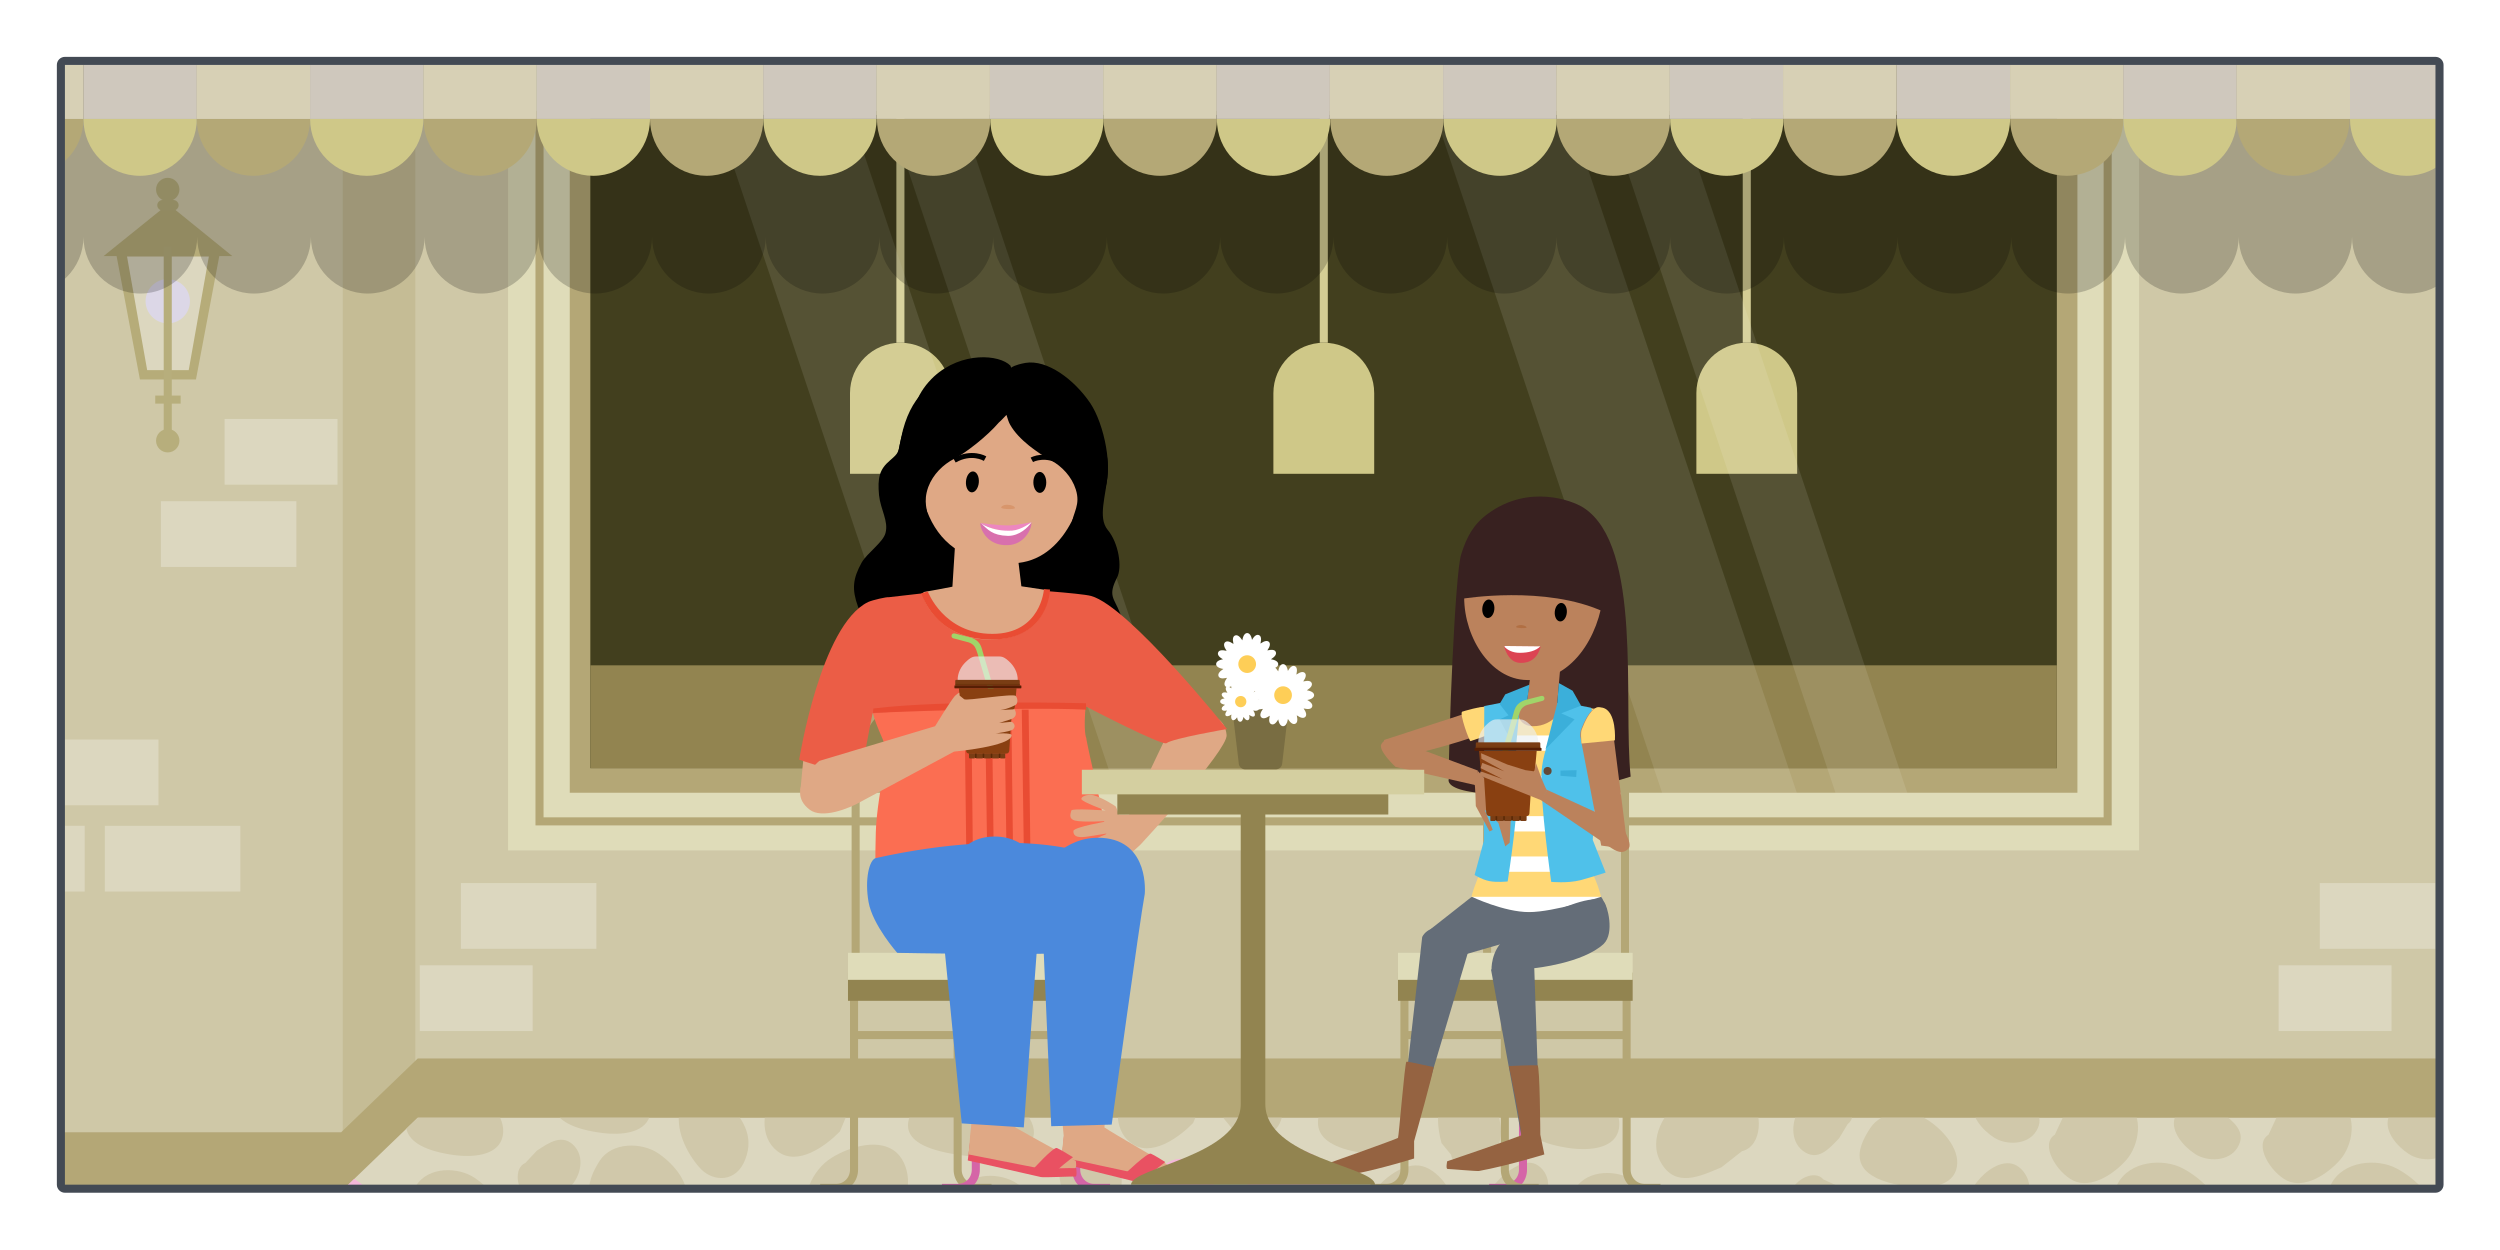 <?xml version="1.0" encoding="UTF-8" standalone="no"?>
<!DOCTYPE svg PUBLIC "-//W3C//DTD SVG 1.1//EN" "http://www.w3.org/Graphics/SVG/1.1/DTD/svg11.dtd">
<svg width="100%" height="100%" viewBox="0 0 620 310" version="1.1" xmlns="http://www.w3.org/2000/svg" xmlns:xlink="http://www.w3.org/1999/xlink" xml:space="preserve" xmlns:serif="http://www.serif.com/" style="fill-rule:evenodd;clip-rule:evenodd;stroke-miterlimit:10;">
    <g id="XMLID_989_">
        <rect id="XMLID_3007_" x="0" y="0" width="620" height="310" style="fill:white;fill-rule:nonzero;"/>
        <g id="XMLID_990_">
            <g id="XMLID_991_">
                <clipPath id="_clip1">
                    <rect x="15.9" y="16.1" width="588.2" height="277.8"/>
                </clipPath>
                <g clip-path="url(#_clip1)">
                    <rect id="XMLID_992_" x="10.8" y="5.7" width="598.2" height="299.3" style="fill:rgb(207,200,167);fill-rule:nonzero;"/>
                    <rect id="XMLID_993_" x="85" y="5.7" width="18" height="299.3" style="fill:rgb(197,188,149);fill-rule:nonzero;"/>
                    <path id="XMLID_994_" d="M610.9,310.3L10.8,310.3L10.8,280.8L84.6,280.8L103.6,262.5L610.9,262.5L610.9,310.3Z" style="fill:rgb(180,167,118);fill-rule:nonzero;"/>
                    <g id="XMLID_995_">
                        <path id="XMLID_1009_" d="M610.9,308L10.8,308L10.8,295.5L84.6,295.5L103.6,277.2L610.9,277.2L610.9,308Z" style="fill:rgb(220,215,191);fill-rule:nonzero;"/>
                        <g id="XMLID_996_">
                            <clipPath id="_clip2">
                                <path d="M610.9,308L10.8,308L10.8,295.5L84.6,295.5L103.6,277.2L610.9,277.2L610.9,308Z"/>
                            </clipPath>
                            <g clip-path="url(#_clip2)">
                                <path id="XMLID_997_" d="M109.4,309.1C105.6,306 99.8,299.4 103.2,294C106.3,289.2 113.7,289.4 117.7,292.1C121.6,294.7 126,299.8 124.5,304.4C123.1,308.7 116.7,314 113.8,310.5L109.4,309.1Z" style="fill:rgb(208,200,170);fill-rule:nonzero;"/>
                                <path id="XMLID_3002_" d="M357,305C353.6,308.5 346.5,313.8 341.5,309.9C336.9,306.4 337.8,299.1 340.8,295.3C343.7,291.7 349.1,287.6 353.6,289.5C357.8,291.2 362.5,298.1 358.8,300.7L357,305Z" style="fill:rgb(208,200,170);fill-rule:nonzero;"/>
                                <path id="XMLID_3001_" d="M208.3,280.6C204.9,284.1 197.8,289.4 192.8,285.5C188.2,282 189.1,274.7 192.1,270.9C195,267.3 200.4,263.2 204.9,265.1C209.1,266.8 213.8,273.7 210.1,276.3L208.3,280.6Z" style="fill:rgb(208,200,170);fill-rule:nonzero;"/>
                                <path id="XMLID_3000_" d="M295.9,278.5C292.5,282 285.4,287.3 280.4,283.4C275.8,279.9 276.7,272.6 279.7,268.8C282.6,265.2 288,261.1 292.5,263C296.7,264.7 301.4,271.6 297.7,274.2L295.9,278.5Z" style="fill:rgb(208,200,170);fill-rule:nonzero;"/>
                                <path id="XMLID_2999_" d="M287.2,301.8C286.1,297.9 285.2,290.6 290,288.1C294.3,285.9 299.2,289.2 300.7,292.9C302.1,296.4 302.8,302.1 299.6,304.8C296.7,307.4 289.9,308.5 289.5,304.7L287.2,301.8Z" style="fill:rgb(244,183,217);fill-rule:nonzero;"/>
                                <path id="XMLID_2998_" d="M263.5,295.7C262.4,291.8 261.5,284.5 266.3,282C270.6,279.8 275.5,283.1 277,286.8C278.4,290.3 279.1,296 276,298.7C273.1,301.3 266.3,302.4 265.9,298.6L263.5,295.7Z" style="fill:rgb(208,200,170);fill-rule:nonzero;"/>
                                <path id="XMLID_2997_" d="M357.5,283.5C356.4,279.6 355.5,272.3 360.3,269.8C364.6,267.6 369.5,270.9 371,274.6C372.4,278.1 373.1,283.8 370,286.5C367.1,289.1 360.3,290.2 359.9,286.4L357.5,283.5Z" style="fill:rgb(208,200,170);fill-rule:nonzero;"/>
                                <path id="XMLID_2996_" d="M303.5,277.4C302.4,273.5 301.5,266.2 306.3,263.7C310.6,261.5 315.5,264.8 317,268.5C318.4,272 319.1,277.7 316,280.4C313.1,283 306.3,284.1 305.9,280.3L303.5,277.4Z" style="fill:rgb(208,200,170);fill-rule:nonzero;"/>
                                <path id="XMLID_998_" d="M311.7,288.6C314.8,283.8 322.2,284 326.2,286.7C330.1,289.3 334.5,294.4 333,299C331.6,303.3 325.5,303.6 321.4,303.1C305.8,301.1 308.3,294 311.7,288.6Z" style="fill:rgb(244,183,217);fill-rule:nonzero;"/>
                                <path id="XMLID_999_" d="M380,270.3C383.1,265.5 390.5,265.7 394.5,268.4C398.4,271 402.8,276.1 401.3,280.7C399.9,285 393.8,285.3 389.7,284.8C374.1,282.7 376.6,275.6 380,270.3Z" style="fill:rgb(208,200,170);fill-rule:nonzero;"/>
                                <path id="XMLID_1000_" d="M329.4,271.6C332.5,266.8 339.9,267 343.9,269.7C347.8,272.3 352.2,277.4 350.7,282C349.3,286.3 343.2,286.6 339.1,286.1C323.5,284.1 326,277 329.4,271.6Z" style="fill:rgb(208,200,170);fill-rule:nonzero;"/>
                                <path id="XMLID_1001_" d="M237.7,295.4C240.8,290.6 248.2,290.8 252.2,293.5C256.1,296.1 260.5,301.2 259,305.8C257.6,310.1 251.5,310.4 247.4,309.9C231.8,307.8 234.3,300.8 237.7,295.4Z" style="fill:rgb(208,200,170);fill-rule:nonzero;"/>
                                <path id="XMLID_1002_" d="M74,294.7C77.1,289.9 84.5,290.1 88.5,292.8C92.4,295.4 96.8,300.5 95.3,305.1C93.9,309.4 87.8,309.7 83.7,309.2C68.1,307.2 70.6,300.1 74,294.7Z" style="fill:rgb(244,183,217);fill-rule:nonzero;"/>
                                <path id="XMLID_1003_" d="M103.2,272C106.3,267.2 113.7,267.4 117.7,270.1C121.6,272.7 126,277.8 124.5,282.4C123.1,286.7 117,287 112.9,286.5C97.3,284.4 99.8,277.3 103.2,272Z" style="fill:rgb(208,200,170);fill-rule:nonzero;"/>
                                <path id="XMLID_1004_" d="M148.7,287.9C151.8,283.1 159.2,283.3 163.2,286C167.1,288.6 171.5,293.7 170,298.3C168.6,302.6 162.5,302.9 158.4,302.4C142.8,300.4 145.3,293.3 148.7,287.9Z" style="fill:rgb(208,200,170);fill-rule:nonzero;"/>
                                <path id="XMLID_2988_" d="M133.1,285.4C136.1,283.4 139.6,280.9 142.6,284.4C145.3,287.6 143.6,292.7 140.8,294.9C138.2,297 133.7,299.1 130.8,297C128.1,295.1 127.3,289.7 130.3,288.4L133.1,285.4Z" style="fill:rgb(208,200,170);fill-rule:nonzero;"/>
                                <path id="XMLID_2987_" d="M216.4,303.6C211.3,306 205.3,309.3 201.3,303.1C197.7,297.5 201.6,289.9 206.3,287.1C210.8,284.3 218.3,282.1 222.4,285.9C226.2,289.4 226.4,298.1 221.3,299.4L216.4,303.6Z" style="fill:rgb(208,200,170);fill-rule:nonzero;"/>
                                <path id="XMLID_2986_" d="M456.1,282.3C453.6,284.9 450.8,288.2 447.1,285.4C443.8,282.9 444.3,277.5 446.5,274.8C448.6,272.1 452.5,269.2 455.8,270.5C458.9,271.8 460.9,276.8 458.2,278.8L456.1,282.3Z" style="fill:rgb(208,200,170);fill-rule:nonzero;"/>
                                <path id="XMLID_2985_" d="M499.9,300.6C497.4,303.2 494.6,306.5 490.9,303.7C487.6,301.2 488.1,295.8 490.3,293.1C492.4,290.4 496.3,287.5 499.6,288.8C502.7,290.1 504.7,295.1 502,297.1L499.9,300.6Z" style="fill:rgb(208,200,170);fill-rule:nonzero;"/>
                                <path id="XMLID_2984_" d="M511.6,277.1C515.2,273.8 522.5,268.9 527.4,273.1C531.8,276.8 530.5,284.1 527.3,287.7C524.2,291.2 518.6,294.9 514.2,292.8C510.1,290.8 505.8,283.8 509.6,281.4L511.6,277.1Z" style="fill:rgb(208,200,170);fill-rule:nonzero;"/>
                                <path id="XMLID_1005_" d="M390.7,294.7C393.8,289.9 401.2,290.1 405.2,292.8C409.1,295.4 413.5,300.5 412,305.1C410.6,309.4 404.5,309.7 400.4,309.2C384.8,307.2 387.3,300.1 390.7,294.7Z" style="fill:rgb(208,200,170);fill-rule:nonzero;"/>
                                <path id="XMLID_1006_" d="M228.5,272.3C232.5,267.5 242.1,267.7 247.2,270.4C252.2,273 258,278.1 256,282.7C254.2,287 246.3,287.3 241,286.8C220.8,284.8 224.1,277.7 228.5,272.3Z" style="fill:rgb(208,200,170);fill-rule:nonzero;"/>
                                <path id="XMLID_1007_" d="M463.8,279.8C466.9,275 474.3,275.2 478.3,277.9C482.2,280.5 486.6,285.6 485.1,290.2C483.7,294.5 477.6,294.8 473.5,294.3C457.8,292.2 460.3,285.1 463.8,279.8Z" style="fill:rgb(208,200,170);fill-rule:nonzero;"/>
                                <path id="XMLID_1008_" d="M139.8,266.5C142.9,261.7 150.3,261.9 154.3,264.6C158.2,267.2 162.6,272.3 161.1,276.9C159.7,281.2 153.6,281.5 149.5,281C133.8,279 136.3,271.9 139.8,266.5Z" style="fill:rgb(208,200,170);fill-rule:nonzero;"/>
                                <path id="XMLID_2979_" d="M373.1,291.1C376.1,289.1 379.6,286.6 382.6,290.1C385.3,293.3 383.6,298.4 380.8,300.6C378.2,302.7 373.7,304.8 370.8,302.7C368.1,300.8 367.3,295.4 370.3,294.1L373.1,291.1Z" style="fill:rgb(208,200,170);fill-rule:nonzero;"/>
                                <path id="XMLID_2978_" d="M501.1,271.8C503.9,274 507.4,276.6 505,280.5C502.8,284.1 497.4,284 494.5,282.1C491.7,280.3 488.4,276.6 489.4,273.2C490.4,270 495.3,267.6 497.4,270.1L501.1,271.8Z" style="fill:rgb(208,200,170);fill-rule:nonzero;"/>
                                <path id="XMLID_2977_" d="M551,275.9C553.8,278.1 557.3,280.7 554.9,284.6C552.7,288.2 547.3,288.1 544.4,286.2C541.6,284.4 538.3,280.7 539.3,277.3C540.3,274.1 545.2,271.7 547.3,274.2L551,275.9Z" style="fill:rgb(208,200,170);fill-rule:nonzero;"/>
                                <path id="XMLID_2976_" d="M455.9,294.2C458.7,296.4 462.2,299 459.8,302.9C457.6,306.5 452.2,306.4 449.3,304.5C446.5,302.7 443.2,299 444.2,295.6C445.2,292.4 450.1,290 452.2,292.5L455.9,294.2Z" style="fill:rgb(208,200,170);fill-rule:nonzero;"/>
                                <path id="XMLID_2975_" d="M180.7,273.5C183.6,277.1 187.3,281.3 184.8,287.6C182.6,293.3 177,293.1 173.9,290C171,287 167.5,281 168.5,275.6C169.5,270.5 174.5,266.6 176.8,270.7L180.7,273.5Z" style="fill:rgb(208,200,170);fill-rule:nonzero;"/>
                                <path id="XMLID_2974_" d="M532.4,306.9C527.7,303.8 521.8,300.2 525.1,293.7C528.1,287.8 536.6,287.2 541.4,289.8C546.1,292.3 551.8,297.6 550.6,303.1C549.5,308.2 542.1,312.7 538.4,309.1L532.4,306.9Z" style="fill:rgb(208,200,170);fill-rule:nonzero;"/>
                                <path id="XMLID_2973_" d="M426.9,289.5C421.7,291.7 415.5,294.7 411.9,288.3C408.6,282.6 412.8,275.2 417.6,272.5C422.3,269.9 429.9,268.1 433.7,272C437.4,275.7 437.1,284.3 432,285.5L426.9,289.5Z" style="fill:rgb(208,200,170);fill-rule:nonzero;"/>
                                <path id="XMLID_2972_" d="M564.6,277.1C568.2,273.8 575.5,268.9 580.4,273.1C584.8,276.8 583.5,284.1 580.3,287.7C577.2,291.2 571.6,294.9 567.2,292.8C563.1,290.8 558.8,283.8 562.6,281.4L564.6,277.1Z" style="fill:rgb(208,200,170);fill-rule:nonzero;"/>
                                <path id="XMLID_2971_" d="M604,275.9C606.8,278.1 610.3,280.7 607.9,284.6C605.7,288.2 600.3,288.1 597.4,286.2C594.6,284.4 591.3,280.7 592.3,277.3C593.3,274.1 598.2,271.7 600.3,274.2L604,275.9Z" style="fill:rgb(208,200,170);fill-rule:nonzero;"/>
                                <path id="XMLID_2970_" d="M585.4,306.9C580.7,303.8 574.8,300.2 578.1,293.7C581.1,287.8 589.6,287.2 594.4,289.8C599.1,292.3 604.8,297.6 603.6,303.1C602.5,308.2 595.1,312.7 591.4,309.1L585.4,306.9Z" style="fill:rgb(208,200,170);fill-rule:nonzero;"/>
                            </g>
                        </g>
                    </g>
                    <g id="XMLID_1010_">
                        <rect id="XMLID_1011_" x="5.7" y="183.4" width="33.6" height="16.3" style="fill:rgb(220,215,191);fill-rule:nonzero;"/>
                        <rect id="XMLID_1012_" x="55.7" y="103.9" width="28" height="16.3" style="fill:rgb(220,215,191);fill-rule:nonzero;"/>
                        <rect id="XMLID_1013_" x="39.9" y="124.3" width="33.6" height="16.3" style="fill:rgb(220,215,191);fill-rule:nonzero;"/>
                        <rect id="XMLID_1014_" x="26" y="204.8" width="33.6" height="16.3" style="fill:rgb(220,215,191);fill-rule:nonzero;"/>
                        <rect id="XMLID_1015_" x="5.7" y="204.8" width="15.3" height="16.3" style="fill:rgb(220,215,191);fill-rule:nonzero;"/>
                    </g>
                    <g id="XMLID_1016_">
                        <rect id="XMLID_2960_" x="104.1" y="239.4" width="28" height="16.3" style="fill:rgb(220,215,191);fill-rule:nonzero;"/>
                        <rect id="XMLID_2959_" x="114.3" y="219" width="33.6" height="16.3" style="fill:rgb(220,215,191);fill-rule:nonzero;"/>
                    </g>
                    <g id="XMLID_1017_">
                        <rect id="XMLID_2957_" x="565.1" y="239.4" width="28" height="16.3" style="fill:rgb(220,215,191);fill-rule:nonzero;"/>
                        <rect id="XMLID_2956_" x="575.3" y="219" width="33.6" height="16.3" style="fill:rgb(220,215,191);fill-rule:nonzero;"/>
                    </g>
                    <rect id="XMLID_1018_" x="126" y="28.5" width="404.5" height="182.4" style="fill:rgb(223,220,185);fill-rule:nonzero;"/>
                    <rect id="XMLID_1019_" x="133.8" y="28.5" width="388.9" height="175.2" style="fill:none;fill-rule:nonzero;stroke:rgb(180,167,118);stroke-width:2px;"/>
                    <rect id="XMLID_1020_" x="141.3" y="28.5" width="373.9" height="168.1" style="fill:rgb(180,167,118);fill-rule:nonzero;"/>
                    <rect id="XMLID_1021_" x="146.4" y="28.5" width="363.7" height="162" style="fill:rgb(66,63,30);fill-rule:nonzero;"/>
                    <rect id="XMLID_1022_" x="146.4" y="165" width="363.7" height="25.5" style="fill:rgb(146,132,80);fill-rule:nonzero;"/>
                    <g id="XMLID_1023_">
                        <path id="XMLID_1024_" d="M223.3,22.4L223.3,85" style="fill:none;fill-rule:nonzero;stroke:rgb(212,205,148);stroke-width:2px;"/>
                        <path id="XMLID_1025_" d="M223.3,85C216.4,85 210.8,90.6 210.8,97.5L210.8,117.5L235.8,117.5L235.8,97.5C235.8,90.5 230.2,85 223.3,85Z" style="fill:rgb(207,200,136);fill-rule:nonzero;"/>
                    </g>
                    <g id="XMLID_1026_">
                        <path id="XMLID_1027_" d="M328.3,22.4L328.3,85" style="fill:none;fill-rule:nonzero;stroke:rgb(212,205,148);stroke-width:2px;"/>
                        <path id="XMLID_1028_" d="M328.3,85C321.4,85 315.8,90.6 315.8,97.5L315.8,117.5L340.8,117.5L340.8,97.5C340.8,90.5 335.2,85 328.3,85Z" style="fill:rgb(207,200,136);fill-rule:nonzero;"/>
                    </g>
                    <g id="XMLID_1029_">
                        <path id="XMLID_1030_" d="M433.2,22.4L433.2,85" style="fill:none;fill-rule:nonzero;stroke:rgb(212,205,148);stroke-width:2px;"/>
                        <path id="XMLID_1031_" d="M433.2,85C426.3,85 420.7,90.6 420.7,97.5L420.7,117.5L445.7,117.5L445.7,97.5C445.7,90.5 440.1,85 433.2,85Z" style="fill:rgb(207,200,136);fill-rule:nonzero;"/>
                    </g>
                    <path id="XMLID_1032_" d="M233.9,196.6L267.3,196.6L204.1,7.8L170.7,7.8L233.9,196.6Z" style="fill:white;fill-opacity:0.1;fill-rule:nonzero;"/>
                    <path id="XMLID_1033_" d="M276.9,196.6L294.7,196.6L231.5,7.8L213.7,7.8L276.9,196.6Z" style="fill:white;fill-opacity:0.1;fill-rule:nonzero;"/>
                    <path id="XMLID_1034_" d="M412.2,196.6L445.6,196.6L382.4,7.8L349,7.8L412.2,196.6Z" style="fill:white;fill-opacity:0.1;fill-rule:nonzero;"/>
                    <path id="XMLID_1035_" d="M455.2,196.6L473,196.6L409.8,7.8L392,7.8L455.2,196.6Z" style="fill:white;fill-opacity:0.1;fill-rule:nonzero;"/>
                    <g id="XMLID_1036_">
                        <path id="XMLID_1037_" d="M34.7,94.1L28.5,61.3L54.8,61.3L48.6,94.1L34.7,94.1Z" style="fill:rgb(182,172,121);fill-rule:nonzero;"/>
                        <path id="XMLID_1038_" d="M46.8,91.8L36.5,91.8L31.5,63.6L51.8,63.6L46.8,91.8Z" style="fill:rgb(220,215,191);fill-rule:nonzero;"/>
                        <path id="XMLID_1039_" d="M41.7,50.6L25.7,63.5L57.6,63.5L41.7,50.6Z" style="fill:rgb(182,172,121);fill-rule:nonzero;"/>
                        <circle id="XMLID_1040_" cx="41.6" cy="47" r="2.9" style="fill:rgb(183,174,124);"/>
                        <path id="XMLID_1041_" d="M47.1,74.7C47.1,77.7 44.7,80.2 41.6,80.2C38.6,80.2 36.1,77.7 36.1,74.7C36.1,71.7 38.6,69.2 41.6,69.2C44.7,69.3 47.1,71.7 47.1,74.7Z" style="fill:rgb(220,215,231);fill-rule:nonzero;"/>
                        <circle id="XMLID_1042_" cx="41.6" cy="109.3" r="2.9" style="fill:rgb(183,174,124);"/>
                        <path id="XMLID_1043_" d="M43,52.2L40.3,52.2C39.6,52.2 39,51.6 39,50.9C39,50.2 39.6,49.6 40.3,49.6L43,49.6C43.7,49.6 44.3,50.2 44.3,50.9C44.3,51.6 43.7,52.2 43,52.2Z" style="fill:rgb(183,174,124);fill-rule:nonzero;"/>
                        <path id="XMLID_1044_" d="M41.6,61.1L41.6,108.2" style="fill:none;fill-rule:nonzero;stroke:rgb(183,174,124);stroke-width:2px;"/>
                        <path id="XMLID_2928_" d="M44.8,99.1L38.5,99.1" style="fill:none;fill-rule:nonzero;stroke:rgb(183,174,124);stroke-width:2px;"/>
                    </g>
                    <path id="XMLID_1045_" d="M5.5,2.9C5.5,2.9 6.5,72.8 6.6,72.8C14.4,72.8 20.7,66.5 20.7,58.7C20.7,66.5 27,72.8 34.8,72.8C42.6,72.8 48.9,66.5 48.9,58.7C48.9,66.5 55.2,72.8 63,72.8C70.8,72.8 77.1,66.5 77.1,58.7C77.1,66.5 83.4,72.8 91.2,72.8C99,72.8 105.3,66.5 105.3,58.7C105.3,66.5 111.6,72.8 119.4,72.8C127.2,72.8 133.5,66.5 133.5,58.7C133.5,66.5 139.8,72.8 147.6,72.8C155.4,72.8 161.7,66.5 161.7,58.7C161.7,66.5 168,72.8 175.8,72.8C183.6,72.8 189.9,66.5 189.9,58.7C189.9,66.5 196.2,72.8 204,72.8C211.8,72.8 218.1,66.5 218.1,58.7C218.1,66.5 224.4,72.8 232.2,72.8C240,72.8 246.3,66.5 246.3,58.7C246.3,66.5 252.6,72.8 260.4,72.8C268.2,72.8 274.5,66.5 274.5,58.7C274.5,66.5 280.8,72.8 288.5,72.8C296.3,72.8 302.6,66.5 302.6,58.7C302.6,66.5 308.9,72.8 316.6,72.8C324.4,72.8 330.7,66.5 330.7,58.7C330.7,66.5 337,72.8 344.8,72.8C352.6,72.8 358.9,66.5 358.9,58.7C358.9,66.5 365.2,72.8 373,72.8C380.8,72.8 386,66.5 386,58.7C386,66.5 392.3,72.8 400.1,72.8C407.9,72.8 414.2,66.5 414.2,58.7C414.2,66.5 420.5,72.8 428.3,72.8C436.1,72.8 442.4,66.5 442.4,58.7C442.4,66.5 448.7,72.8 456.5,72.8C464.3,72.8 470.6,66.5 470.6,58.7C470.6,66.5 476.9,72.8 484.7,72.8C492.5,72.8 498.8,66.5 498.8,58.7C498.8,66.5 505.1,72.8 512.9,72.8C520.7,72.8 527,66.5 527,58.7C527,66.5 533.3,72.8 541.1,72.8C548.9,72.8 555.2,66.5 555.2,58.7C555.2,66.5 561.5,72.8 569.3,72.8C577.1,72.8 583.3,66.5 583.3,58.7C583.3,66.5 589.6,72.8 597.4,72.8C605.2,72.8 611.5,66.5 611.5,58.7L611.5,2.9L5.5,2.9Z" style="fill-opacity:0.2;fill-rule:nonzero;"/>
                    <g id="XMLID_1046_">
                        <path id="XMLID_1047_" d="M6.6,43.6C14.4,43.6 20.7,37.3 20.7,29.5L2.5,29.5C2.5,37.3 -1.2,43.6 6.6,43.6Z" style="fill:rgb(180,168,118);fill-rule:nonzero;"/>
                        <rect id="XMLID_1048_" x="2.5" y="5.7" width="18.1" height="23.8" style="fill:rgb(215,208,181);fill-rule:nonzero;"/>
                        <path id="XMLID_1049_" d="M34.7,43.6C42.5,43.6 48.8,37.3 48.8,29.5L20.7,29.5C20.7,37.3 26.9,43.6 34.7,43.6Z" style="fill:rgb(207,200,136);fill-rule:nonzero;"/>
                        <rect id="XMLID_1050_" x="20.7" y="5.7" width="28.1" height="23.8" style="fill:rgb(207,200,189);fill-rule:nonzero;"/>
                        <rect id="XMLID_1051_" x="105" y="5.7" width="28.1" height="23.8" style="fill:rgb(215,208,181);fill-rule:nonzero;"/>
                        <path id="XMLID_1052_" d="M119,43.6C126.8,43.6 133.1,37.3 133.1,29.5L105,29.5C105,37.3 111.3,43.6 119,43.6Z" style="fill:rgb(180,168,118);fill-rule:nonzero;"/>
                        <path id="XMLID_1053_" d="M62.8,43.6C70.6,43.6 76.9,37.3 76.9,29.5L48.8,29.5C48.8,37.3 55.1,43.6 62.8,43.6Z" style="fill:rgb(180,168,118);fill-rule:nonzero;"/>
                        <rect id="XMLID_1054_" x="48.8" y="5.7" width="28.1" height="23.8" style="fill:rgb(215,208,181);fill-rule:nonzero;"/>
                        <path id="XMLID_1055_" d="M147.1,43.6C154.9,43.6 161.2,37.3 161.2,29.5L133.1,29.5C133.1,37.3 139.4,43.6 147.1,43.6Z" style="fill:rgb(207,200,136);fill-rule:nonzero;"/>
                        <rect id="XMLID_1056_" x="133.1" y="5.7" width="28.1" height="23.8" style="fill:rgb(207,200,189);fill-rule:nonzero;"/>
                        <path id="XMLID_1057_" d="M90.9,43.6C98.7,43.6 105,37.3 105,29.5L76.9,29.5C76.9,37.3 83.2,43.6 90.9,43.6Z" style="fill:rgb(207,200,136);fill-rule:nonzero;"/>
                        <rect id="XMLID_1058_" x="76.9" y="5.7" width="28.1" height="23.8" style="fill:rgb(207,200,189);fill-rule:nonzero;"/>
                        <path id="XMLID_1059_" d="M175.2,43.6C183,43.6 189.3,37.3 189.3,29.5L161.2,29.5C161.2,37.3 167.5,43.6 175.2,43.6Z" style="fill:rgb(180,168,118);fill-rule:nonzero;"/>
                        <rect id="XMLID_1060_" x="161.2" y="5.7" width="28.1" height="23.8" style="fill:rgb(215,208,181);fill-rule:nonzero;"/>
                        <path id="XMLID_1061_" d="M203.3,43.6C211.1,43.6 217.4,37.3 217.4,29.5L189.3,29.5C189.3,37.3 195.6,43.6 203.3,43.6Z" style="fill:rgb(207,200,136);fill-rule:nonzero;"/>
                        <rect id="XMLID_1062_" x="189.3" y="5.7" width="28.1" height="23.8" style="fill:rgb(207,200,189);fill-rule:nonzero;"/>
                        <rect id="XMLID_1063_" x="273.6" y="5.7" width="28.1" height="23.8" style="fill:rgb(215,208,181);fill-rule:nonzero;"/>
                        <path id="XMLID_1064_" d="M287.7,43.6C295.5,43.6 301.8,37.3 301.8,29.5L273.7,29.5C273.6,37.3 279.9,43.6 287.7,43.6Z" style="fill:rgb(180,168,118);fill-rule:nonzero;"/>
                        <path id="XMLID_1065_" d="M231.5,43.6C239.3,43.6 245.6,37.3 245.6,29.5L217.5,29.5C217.4,37.3 223.7,43.6 231.5,43.6Z" style="fill:rgb(180,168,118);fill-rule:nonzero;"/>
                        <rect id="XMLID_1066_" x="217.4" y="5.7" width="28.1" height="23.8" style="fill:rgb(215,208,181);fill-rule:nonzero;"/>
                        <path id="XMLID_1067_" d="M315.8,43.6C323.6,43.6 329.9,37.3 329.9,29.5L301.8,29.5C301.7,37.3 308,43.6 315.8,43.6Z" style="fill:rgb(207,200,136);fill-rule:nonzero;"/>
                        <rect id="XMLID_1068_" x="301.7" y="5.7" width="28.1" height="23.8" style="fill:rgb(207,200,189);fill-rule:nonzero;"/>
                        <path id="XMLID_1069_" d="M259.6,43.6C267.4,43.6 273.7,37.3 273.7,29.5L245.6,29.5C245.5,37.3 251.8,43.6 259.6,43.6Z" style="fill:rgb(207,200,136);fill-rule:nonzero;"/>
                        <rect id="XMLID_1070_" x="245.5" y="5.7" width="28.1" height="23.8" style="fill:rgb(207,200,189);fill-rule:nonzero;"/>
                        <path id="XMLID_1071_" d="M343.9,43.6C351.7,43.6 358,37.3 358,29.5L329.9,29.5C329.8,37.3 336.1,43.6 343.9,43.6Z" style="fill:rgb(180,168,118);fill-rule:nonzero;"/>
                        <rect id="XMLID_1072_" x="329.8" y="5.7" width="28.1" height="23.8" style="fill:rgb(215,208,181);fill-rule:nonzero;"/>
                        <path id="XMLID_1073_" d="M372,43.6C379.8,43.6 386.1,37.3 386.1,29.5L358,29.5C357.9,37.3 364.2,43.6 372,43.6Z" style="fill:rgb(207,200,136);fill-rule:nonzero;"/>
                        <rect id="XMLID_1074_" x="357.9" y="5.7" width="28.1" height="23.8" style="fill:rgb(207,200,189);fill-rule:nonzero;"/>
                        <rect id="XMLID_1075_" x="442.2" y="5.7" width="28.1" height="23.8" style="fill:rgb(215,208,181);fill-rule:nonzero;"/>
                        <path id="XMLID_1076_" d="M456.3,43.6C464.1,43.6 470.4,37.3 470.4,29.5L442.3,29.5C442.2,37.3 448.5,43.6 456.3,43.6Z" style="fill:rgb(180,168,118);fill-rule:nonzero;"/>
                        <path id="XMLID_1077_" d="M400.1,43.6C407.9,43.6 414.2,37.3 414.2,29.5L386,29.5C386,37.3 392.3,43.6 400.1,43.6Z" style="fill:rgb(180,168,118);fill-rule:nonzero;"/>
                        <rect id="XMLID_1078_" x="386" y="5.7" width="28.1" height="23.8" style="fill:rgb(215,208,181);fill-rule:nonzero;"/>
                        <path id="XMLID_1079_" d="M484.4,43.6C492.2,43.6 498.5,37.3 498.5,29.5L470.4,29.5C470.4,37.3 476.7,43.6 484.4,43.6Z" style="fill:rgb(207,200,136);fill-rule:nonzero;"/>
                        <rect id="XMLID_1080_" x="470.4" y="5.7" width="28.1" height="23.8" style="fill:rgb(207,200,189);fill-rule:nonzero;"/>
                        <path id="XMLID_1081_" d="M428.2,43.6C436,43.6 442.3,37.3 442.3,29.5L414.2,29.5C414.1,37.3 420.4,43.6 428.2,43.6Z" style="fill:rgb(207,200,136);fill-rule:nonzero;"/>
                        <rect id="XMLID_1082_" x="414.1" y="5.7" width="28.1" height="23.8" style="fill:rgb(207,200,189);fill-rule:nonzero;"/>
                        <rect id="XMLID_1083_" x="498.5" y="5.7" width="28.1" height="23.8" style="fill:rgb(215,208,181);fill-rule:nonzero;"/>
                        <path id="XMLID_1084_" d="M512.5,43.6C520.3,43.6 526.6,37.3 526.6,29.5L498.5,29.5C498.5,37.3 504.8,43.6 512.5,43.6Z" style="fill:rgb(180,168,118);fill-rule:nonzero;"/>
                        <path id="XMLID_1085_" d="M540.6,43.6C548.4,43.6 554.7,37.3 554.7,29.5L526.6,29.5C526.6,37.3 532.9,43.6 540.6,43.6Z" style="fill:rgb(207,200,136);fill-rule:nonzero;"/>
                        <rect id="XMLID_1086_" x="526.6" y="5.7" width="28.1" height="23.8" style="fill:rgb(207,200,189);fill-rule:nonzero;"/>
                        <path id="XMLID_1087_" d="M568.7,43.6C576.5,43.6 582.7,37.3 582.7,29.5L554.6,29.5C554.7,37.3 561,43.6 568.7,43.6Z" style="fill:rgb(180,168,118);fill-rule:nonzero;"/>
                        <rect id="XMLID_1088_" x="554.7" y="5.7" width="28.1" height="23.8" style="fill:rgb(215,208,181);fill-rule:nonzero;"/>
                        <path id="XMLID_1089_" d="M596.8,43.6C604.6,43.6 610.9,37.3 610.9,29.5L582.8,29.5C582.8,37.3 589.1,43.6 596.8,43.6Z" style="fill:rgb(207,200,136);fill-rule:nonzero;"/>
                        <rect id="XMLID_1090_" x="582.8" y="5.7" width="28.1" height="23.8" style="fill:rgb(207,200,189);fill-rule:nonzero;"/>
                    </g>
                    <g id="XMLID_1091_">
                        <path id="XMLID_1092_" d="M403,238.5L403,188.6C403,179.2 395.3,171.5 385.9,171.5C376.5,171.5 368.8,179.2 368.8,188.6L368.8,238.5" style="fill:none;fill-rule:nonzero;stroke:rgb(180,167,118);stroke-width:2px;"/>
                        <path id="XMLID_1093_" d="M380.1,172.9L380.1,237.4" style="fill:none;fill-rule:nonzero;stroke:rgb(213,101,167);stroke-width:2px;"/>
                        <path id="XMLID_1094_" d="M391.3,172.9L391.3,237.4" style="fill:none;fill-rule:nonzero;stroke:rgb(213,101,167);stroke-width:2px;"/>
                        <path id="XMLID_1095_" d="M348.3,246.4L348.3,290.1C348.3,291.2 347.9,292.4 347,293.3C346.1,294.2 345,294.6 343.8,294.6L339.9,294.6" style="fill:none;fill-rule:nonzero;stroke:rgb(180,167,118);stroke-width:2px;"/>
                        <path id="XMLID_1096_" d="M377.7,246.4L377.7,290.1C377.7,291.2 377.3,292.4 376.4,293.3C375.5,294.2 374.4,294.6 373.2,294.6L369.3,294.6" style="fill:none;fill-rule:nonzero;stroke:rgb(213,101,167);stroke-width:2px;"/>
                        <path id="XMLID_1097_" d="M403.4,246.4L403.4,290.1C403.4,291.2 403.8,292.4 404.7,293.3C405.6,294.2 406.7,294.6 407.9,294.6L411.8,294.6" style="fill:none;fill-rule:nonzero;stroke:rgb(180,167,118);stroke-width:2px;"/>
                        <path id="XMLID_1098_" d="M373.2,246.4L373.2,290.1C373.2,291.2 373.6,292.4 374.5,293.3C375.4,294.2 376.5,294.6 377.7,294.6L381.6,294.6" style="fill:none;fill-rule:nonzero;stroke:rgb(180,167,118);stroke-width:2px;"/>
                        <path id="XMLID_1099_" d="M348.7,256.7L403,256.7" style="fill:none;fill-rule:nonzero;stroke:rgb(180,167,118);stroke-width:2px;"/>
                        <rect id="XMLID_1100_" x="346.7" y="241.2" width="58.2" height="7" style="fill:rgb(146,132,80);fill-rule:nonzero;"/>
                        <rect id="XMLID_1101_" x="346.7" y="236.3" width="58.2" height="6.7" style="fill:rgb(223,220,185);fill-rule:nonzero;"/>
                    </g>
                    <g id="XMLID_1102_">
                        <path id="XMLID_1103_" d="M212.2,238.5L212.2,188.6C212.2,179.2 219.9,171.5 229.3,171.5C238.7,171.5 246.4,179.2 246.4,188.6L246.4,238.5" style="fill:none;fill-rule:nonzero;stroke:rgb(180,167,118);stroke-width:2px;"/>
                        <path id="XMLID_1104_" d="M235.1,172.9L235.1,237.4" style="fill:none;fill-rule:nonzero;stroke:rgb(213,101,167);stroke-width:2px;"/>
                        <path id="XMLID_1105_" d="M223.9,172.9L223.9,237.4" style="fill:none;fill-rule:nonzero;stroke:rgb(180,167,118);stroke-width:2px;"/>
                        <path id="XMLID_1106_" d="M266.9,246.4L266.9,290.1C266.9,291.2 267.3,292.4 268.2,293.3C269.1,294.2 270.2,294.6 271.4,294.6L275.3,294.6" style="fill:none;fill-rule:nonzero;stroke:rgb(213,101,167);stroke-width:2px;"/>
                        <path id="XMLID_1107_" d="M237.5,246.4L237.5,290.1C237.5,291.2 237.9,292.4 238.8,293.3C239.7,294.2 240.8,294.6 242,294.6L245.9,294.6" style="fill:none;fill-rule:nonzero;stroke:rgb(180,167,118);stroke-width:2px;"/>
                        <path id="XMLID_1108_" d="M211.8,246.4L211.8,290.1C211.8,291.2 211.4,292.4 210.5,293.3C209.6,294.2 208.5,294.6 207.3,294.6L203.4,294.6" style="fill:none;fill-rule:nonzero;stroke:rgb(180,167,118);stroke-width:2px;"/>
                        <path id="XMLID_1109_" d="M242,246.4L242,290.1C242,291.2 241.6,292.4 240.7,293.3C239.8,294.2 238.7,294.6 237.5,294.6L233.6,294.6" style="fill:none;fill-rule:nonzero;stroke:rgb(213,101,167);stroke-width:2px;"/>
                        <path id="XMLID_1110_" d="M266.5,256.7L212.2,256.7" style="fill:none;fill-rule:nonzero;stroke:rgb(180,167,118);stroke-width:2px;"/>
                        <rect id="XMLID_1111_" x="210.3" y="241.2" width="58.2" height="7" style="fill:rgb(146,132,80);fill-rule:nonzero;"/>
                        <rect id="XMLID_1112_" x="210.3" y="236.3" width="58.2" height="6.7" style="fill:rgb(223,220,185);fill-rule:nonzero;"/>
                    </g>
                </g>
            </g>
            <g id="XMLID_1113_">
                <path id="XMLID_2857_" d="M304.2,182.3C303.5,174.2 291.6,177.7 291.6,177.7L280,202C278.6,202 270.5,201.9 270.3,202.4C269.7,204 274,217.6 274,217.6L282.9,209.4C283,209.3 304.5,186.1 304.2,182.3Z" style="fill:rgb(223,168,133);fill-rule:nonzero;"/>
                <path id="XMLID_2856_" d="M199.4,186.5L198.5,196L210.8,197.6L214,188.2L199.4,186.5Z" style="fill:rgb(223,168,133);fill-rule:nonzero;"/>
                <path id="XMLID_2855_" d="M219.6,132.2C220.4,129.2 218.4,126.5 218,122.8C217.6,118.5 218.1,116.4 220.7,114.2C223,112.2 222.7,112.4 223.5,108.5C225.6,98 231.4,94.4 236.6,92.1C244.4,88.7 246.5,91.1 251.6,92.3C258.8,94 266,101.4 267.4,102.4C273.6,107.5 275.1,112.3 274.7,117.5C274.3,123 272.2,128.3 274.7,131.4C277.4,134.6 278.4,140.7 277,143.3C274.7,147.8 276.3,148.3 277.7,151.9C280.1,158 285.2,162.6 282,167.3C277.1,174.6 276.7,164.8 270.2,168.9C267.4,170.7 265.4,174.6 261.9,174.5C256.9,174.3 257.8,169.6 252.2,171.5C246.5,173.4 242.9,179.5 236.3,176.7C231.9,174.9 233.6,174.1 228.5,174.2C224.8,174.3 220.5,173.6 216.5,171.7C212.1,169.6 212.6,166.4 214.3,162.6C217,156.7 215,156.4 212.8,150.5C211.2,146.1 211.5,143.5 213.7,139.5C215.1,137.1 219,134.5 219.6,132.2Z" style="fill-rule:nonzero;"/>
                <path id="XMLID_2854_" d="M273.9,204C273.3,200.9 272.5,197.4 271.8,194.2C271.1,191.3 269.3,183.1 269.4,183C269.4,183.1 268.6,181.5 269.3,174.5C269.4,173.5 215.7,170.5 216.5,176.9C216.7,178 217.7,180.6 218.6,182.6C219.6,184.7 219.9,187.1 219.5,189.4C218.6,194.1 217.3,201.7 217.2,206.4C216.8,221.1 217.6,220.1 217.6,220.1C225,220.8 239,224.6 249,224.6C264.9,224.6 276.4,220.5 276.4,220.5C276.4,220.5 274.9,209.8 273.9,204Z" style="fill:rgb(251,110,82);fill-rule:nonzero;"/>
                <path id="XMLID_2853_" d="M269.3,175.2C269.3,175.2 288.3,185.1 289.3,184.3C290.9,183.1 304.3,180.8 304.3,180.8C304.3,180.8 280,150.4 270.6,147.8C268,147.1 253.3,146.1 246.8,145.7C241.8,145.4 226.3,147.5 220.5,148.1C219.9,148 216.4,148.8 215.3,149.3C203.5,155 198.2,188.4 198.2,188.4C198.2,188.4 208.5,192 213.3,192.4C213.5,192.4 216.3,177 216.4,176.9L241.5,175.1L269.3,175.2Z" style="fill:rgb(235,93,70);fill-rule:nonzero;"/>
                <path id="XMLID_1114_" d="M216.5,176.8C216.5,176.8 253.2,175.2 269.4,176L269.3,174.4C269.3,174.4 234.5,173.5 216.6,175.7L216.5,176.8Z" style="fill:rgb(233,76,51);fill-rule:nonzero;"/>
                <path id="XMLID_2851_" d="M230.8,117.8C231.4,120.4 231.1,122.3 229.4,122.6C227.7,123 224.4,121.3 223.9,118.7C223.3,116.1 224.2,113.7 225.9,113.3C227.6,113 230.2,115.2 230.8,117.8Z" style="fill:rgb(223,168,133);fill-rule:nonzero;"/>
                <path id="XMLID_2850_" d="M252.6,139.6C264.8,138.2 270.1,122.5 269.4,111.8C268.7,100.6 260.3,94.5 249.1,95.2C237.9,95.9 227,104.3 227.7,115.6C228.2,123.1 230.1,131.3 236.8,136L236.2,145.5C235.8,145.6 229.4,146.8 229.2,146.8C227.6,147.2 232.8,159 245.9,158.6C260.5,158.2 260,146.4 260,146.4L253.3,145.4L252.6,139.6Z" style="fill:rgb(223,168,133);fill-rule:nonzero;"/>
                <path id="XMLID_2849_" d="M270.4,100C266.4,94.1 259.7,89.1 254.3,90C251.6,90.5 250.9,91.1 250.9,91.1L250.8,91.2C250.7,91 250.6,90.8 250.6,90.7C247.9,87.9 238.5,87.1 231.6,93.4C229.8,95.1 228.2,97.2 227.2,99.8C223.7,105 221.1,115.6 223.3,121.2C224.5,124.2 227.2,129.7 230.3,129.6C230,126.3 228.9,124.5 230.2,120.8C231.4,117.6 233.9,115.2 236.6,113.8C239.4,112.4 244.8,108.2 247.7,104.8C248.4,104.2 249,103.5 249.6,102.9C249.9,103.9 250.2,104.8 250.5,105.3C252.6,109.1 257.5,112.4 260.7,114.2C263.3,115.6 265.8,118.2 266.8,121.4C268,125.2 266.2,126.9 265.7,130.2C268.8,130.4 272.4,125.1 273.7,122.2C276.3,116.4 273.8,105.1 270.4,100Z" style="fill-rule:nonzero;"/>
                <g id="XMLID_2848_" transform="matrix(-0.997,-0.079,0.079,-0.997,472.09,257.698)">
                    <ellipse cx="241.1" cy="119.5" rx="1.6" ry="2.6"/>
                </g>
                <g id="XMLID_2847_" transform="matrix(-1,0.008,-0.008,-1,516.731,237.27)">
                    <ellipse cx="257.9" cy="119.7" rx="1.6" ry="2.6"/>
                </g>
                <path id="XMLID_2846_" d="M248.3,125.9C248.3,125.5 249.1,125.1 250,125.2C250.9,125.2 251.7,125.6 251.7,126C251.7,126.4 248.3,126.3 248.3,125.9Z" style="fill:rgb(216,150,108);fill-rule:nonzero;"/>
                <path id="XMLID_1115_" d="M228.5,147.1C228.5,147.1 231.6,158.6 245.9,158.6C260.2,158.6 260.4,146.2 260.4,146.2L258.9,146.1C258.9,146.1 258.2,157.2 246.1,157.2C234,157.2 230.1,146.7 230.1,146.7L228.5,147.1Z" style="fill:rgb(233,76,51);fill-rule:nonzero;"/>
                <path id="XMLID_1116_" d="M239.2,176L239.8,224.2L241.4,224.2L240.9,176L239.2,176Z" style="fill:rgb(233,76,51);fill-rule:nonzero;"/>
                <path id="XMLID_1117_" d="M244.3,176L245,224.2L246.6,224.2L246,176L244.3,176Z" style="fill:rgb(233,76,51);fill-rule:nonzero;"/>
                <path id="XMLID_1118_" d="M249.1,176L249.8,224.2L251.4,224.2L250.8,176L249.1,176Z" style="fill:rgb(233,76,51);fill-rule:nonzero;"/>
                <path id="XMLID_1119_" d="M253.4,176L254.1,224.2L255.7,224.2L255.1,176L253.4,176Z" style="fill:rgb(233,76,51);fill-rule:nonzero;"/>
                <path id="XMLID_1120_" d="M276.7,200C276.7,200 273.5,197.8 271.1,197.2C269.8,196.9 268,197.5 268.2,198.2C268.4,198.9 274.2,201 274.2,201C274.2,201 265.8,200.4 265.7,201C265.6,201.6 264.8,203 266.6,203.5C268.4,204 275,203.6 275,203.6C275,203.6 266.2,205.1 266.2,206.1C266.2,207.1 266.7,207.9 269.5,207.5C272.3,207.1 275,206.6 275,206.6C275,206.6 268.7,209 269.2,210C269.7,211 275.8,209.9 275.8,209.9L276.9,213C276.9,213 278.9,208.7 278.4,205.6C277.9,202.5 276.7,200 276.7,200Z" style="fill:rgb(223,168,133);fill-rule:nonzero;"/>
                <path id="XMLID_2822_" d="M263.9,281.4L263.2,288.5C263.2,288.5 273.3,291 281,292.9C281.7,293.1 288.8,292.9 289.6,293C290.1,293.1 289.8,290.9 289.8,290.9C289.8,290.9 270.2,282.5 271,282.5C271.8,282.6 263.9,281.4 263.9,281.4Z" style="fill:rgb(233,81,98);fill-rule:nonzero;"/>
                <path id="XMLID_2821_" d="M263.8,281.7L262.9,272.4L274.5,272L273.9,279.6C276.1,281.1 289.8,289 289.8,289C289.8,289 290.1,290.9 289.6,290.8C288.8,290.7 281.7,290.9 281,290.8C273.3,289.1 263.2,287 263.2,287L263.6,283.7C263.6,283.3 263.7,282.6 263.8,281.7Z" style="fill:rgb(223,168,133);fill-rule:nonzero;"/>
                <path id="XMLID_2820_" d="M278.8,291.3C278.8,291.3 284.5,285.8 285.4,286.1C286.2,286.4 289,288.2 289,288.2C289,288.2 284.3,291.6 284.1,292.6C284,293.7 278.8,291.3 278.8,291.3Z" style="fill:rgb(233,81,98);fill-rule:nonzero;"/>
                <path id="XMLID_1121_" d="M222.507,236.3C222.507,236.3 216.4,229.4 215.4,223.7C214.4,218 215.6,213.2 217.2,212.8C252.4,205 275.7,210.7 275.9,216.7C276.1,222.7 271.405,235.6 264.105,236.3C256.705,237 222.507,236.3 222.507,236.3Z" style="fill:rgb(75,137,220);fill-rule:nonzero;"/>
                <path id="XMLID_2818_" d="M240.9,280.6L240,287.8C240,287.8 250.3,290.1 258.1,291.9C258.8,292.1 265.9,291.7 266.7,291.8C267.2,291.8 266.9,289.7 266.9,289.7C266.9,289.7 247.2,281.5 248,281.6C248.7,281.7 240.9,280.6 240.9,280.6Z" style="fill:rgb(233,81,98);fill-rule:nonzero;"/>
                <path id="XMLID_2817_" d="M266.8,287.9C266.8,287.9 256.8,282.5 251.8,279.6L252.6,271.2L241.7,268.7L241.1,277.4C241.1,277.4 240.5,281.7 240.5,283L240.2,286.3C240.2,286.3 250.3,288.3 258,289.8C258.7,289.9 265.8,289.6 266.6,289.7C267.1,289.7 266.8,287.9 266.8,287.9Z" style="fill:rgb(223,168,133);fill-rule:nonzero;"/>
                <path id="XMLID_2816_" d="M255.9,290.3C255.9,290.3 261.2,284.4 262.1,284.7C262.9,285 266.1,287 266.1,287C266.1,287 261.4,290.4 261.3,291.5C261.1,292.6 255.9,290.3 255.9,290.3Z" style="fill:rgb(233,81,98);fill-rule:nonzero;"/>
                <path id="XMLID_2815_" d="M234.2,234.8L238.5,278.6L253.9,279.6L258.2,221.2L260.7,279.3L275.7,278.9C275.7,278.9 282.7,228 283.9,221.7C283.9,221.7 285.2,208.6 273.4,207.8C263.6,207.1 258.4,215.8 258.4,215.8C258.4,215.8 255.5,206.8 245.6,207.5C230.2,208.7 234.2,234.8 234.2,234.8Z" style="fill:rgb(75,137,220);fill-rule:nonzero;"/>
                <g id="XMLID_1122_">
                    <path id="XMLID_2814_" d="M237,114.7L236.4,113.6C241,111.1 244.5,113.1 244.6,113.2L244,114.3C243.8,114.2 240.9,112.5 237,114.7Z" style="fill-rule:nonzero;"/>
                </g>
                <g id="XMLID_1123_">
                    <path id="XMLID_2812_" d="M263.1,115.3C259.3,113 256.3,114.5 256.2,114.6L255.6,113.5C255.7,113.4 259.3,111.5 263.8,114.2L263.1,115.3Z" style="fill-rule:nonzero;"/>
                </g>
                <g id="XMLID_1124_">
                    <path id="XMLID_2810_" d="M243.1,129.9C243.2,131.5 245,135.4 249.9,135.2C254,135.1 255.9,131.2 255.8,129.6C255.8,129.5 254.7,131.8 250.2,132C246.6,132.2 243.1,129.1 243.1,129.9Z" style="fill:rgb(216,112,173);fill-rule:nonzero;"/>
                    <path id="XMLID_1125_" d="M255.8,129.5C255.8,129.5 252.4,130.2 250.6,130.3C247.9,130.4 243.2,129.7 243.2,129.7C243.2,129.7 247.3,132 250.6,131.9C253.8,131.8 255.8,129.5 255.8,129.5Z" style="fill:rgb(237,135,192);fill-rule:nonzero;"/>
                    <path id="XMLID_2808_" d="M243.2,129.7C245,131.3 246,132.8 250,132.9C252.8,132.9 255,130.8 255.8,129.5C255.8,129.5 253.4,131.4 251,131.6C245.8,131.9 242.9,129.5 243.2,129.7Z" style="fill:white;fill-rule:nonzero;"/>
                </g>
                <g id="XMLID_1126_">
                    <path id="XMLID_1127_" d="M246,174.2L242.4,162C242,160.8 241.8,160.1 240.7,159.5L240.2,159.3L236.4,158.3C236.1,158.2 235.9,157.9 236,157.5C236.1,157.2 236.4,157 236.8,157.1L240.7,158.1L240.8,158.1C242.9,158.9 243.3,160 243.7,161.6L247.3,173.8C247.2,174.2 246.1,174.5 246,174.2Z" style="fill:rgb(161,212,105);"/>
                    <path id="XMLID_1128_" d="M249.1,188.1L248.1,188.1L248.1,187.9L247.7,187.9L247.7,188.1L246.1,188.1L246.1,187.9L245.7,187.9L245.7,188.1L244.1,188.1L244.1,187.9L243.7,187.9L243.7,188.1L242.1,188.1L242.1,187.9L241.7,187.9L241.7,188.1L240.6,188.1C240.4,188.1 240.3,188 240.3,187.8L240.3,186.8L249.3,186.8L249.3,187.8C249.4,187.9 249.3,188.1 249.1,188.1Z" style="fill:rgb(122,61,20);"/>
                    <path id="XMLID_1129_" d="M248.1,188L248.1,186.8L247.7,186.8L247.7,188L248.1,188ZM246.1,188L246.1,186.8L245.7,186.8L245.7,188L246.1,188ZM244.1,188L244.1,186.8L243.7,186.8L243.7,188L244.1,188ZM242.2,188L242.2,186.8L241.8,186.8L241.8,188L242.2,188Z" style="fill:rgb(91,41,6);"/>
                    <path id="XMLID_1134_" d="M252.4,168.6C252.4,166.9 251.6,165.2 250.1,163.9C249.8,163.6 249.5,163.4 249.2,163.2C248.7,162.9 248.3,162.8 247.7,162.8L242.2,162.8C241.6,162.8 241.2,162.9 240.7,163.2C240.4,163.4 240.1,163.6 239.8,163.9C238.3,165.2 237.5,166.9 237.5,168.6L237.6,168.6L237.6,168.9L252.5,168.9C252.4,168.9 252.4,168.7 252.4,168.6Z" style="fill:rgb(235,240,242);fill-opacity:0.65;"/>
                    <path id="XMLID_1135_" d="M252.9,170L236.9,170L236.9,168.9C236.9,168.7 237,168.6 237.2,168.6L252.6,168.6C252.8,168.6 252.9,168.7 252.9,168.9L252.9,170Z" style="fill:rgb(122,61,20);"/>
                    <rect id="XMLID_1136_" x="237" y="169.6" width="15.9" height="0.4" style="fill:rgb(110,53,13);"/>
                    <path id="XMLID_1137_" d="M249.4,186.9L240.4,186.9C239.9,186.9 239.6,186.6 239.6,186.2L239,176.7C239,176.4 238.9,176.4 238.8,176.2L238.4,175.8C238.2,175.6 238.2,175.5 238.2,175.2L237.8,170.7L252.1,170.7L251.7,175.2C251.7,175.4 251.6,175.6 251.5,175.8L251.1,176.2C251,176.3 250.9,176.4 250.9,176.7L250.3,186.2C250.2,186.6 250.1,186.9 249.4,186.9Z" style="fill:rgb(137,64,17);"/>
                    <path id="XMLID_1138_" d="M253.3,170.6C253.3,170.7 253.2,170.7 253.2,170.7L236.8,170.7C236.7,170.7 236.7,170.6 236.7,170.6L236.7,170.1C236.7,170 236.8,170 236.8,170L253.2,170C253.3,170 253.3,170.1 253.3,170.1L253.3,170.6Z" style="fill:rgb(86,30,4);"/>
                </g>
                <path id="XMLID_2789_" d="M236.6,186.4L213.9,198.6C210.3,200.7 203.8,203.1 200.8,200.8C194.3,195.9 203.2,188.7 203.2,188.7L231.9,180.1C232.5,179.1 235.5,174.2 236.8,172.6C237.1,172.3 237.9,171.7 237.9,171.8C237.9,171.8 238,172.5 237.9,172.4C237.6,172.2 238.6,173 239.1,173.4C239.6,173.9 251.3,171.9 251.9,172.6C252.4,173.1 252.5,174.4 251.9,174.8C251.9,174.8 250.2,175.8 248.1,176.1L251.6,175.9C251.6,175.9 252.7,177.5 250.9,178.3L247.8,179.3L250.9,179C250.9,179 252.3,179.8 251.2,180.9C250.7,181.4 246.9,181.9 246.9,181.9C246.9,181.9 250.9,181.7 250.9,182.3C250.9,185.1 236.6,186.4 236.6,186.4Z" style="fill:rgb(223,168,133);fill-rule:nonzero;"/>
            </g>
            <g id="XMLID_1139_">
                <path id="XMLID_2787_" d="M380.5,240.1L381.9,281.4L377.8,284.4L369.8,240.6C369.8,240.6 371.4,237.5 374.6,236.9C376.6,236.5 379.5,237.4 380.5,240.1Z" style="fill:rgb(100,109,120);fill-rule:nonzero;"/>
                <path id="XMLID_2786_" d="M382,281.4L383,286.3C383,286.3 373.9,289.1 366.8,290.4C366.2,290.5 359.7,289.9 359,289.9C358.5,289.9 358.9,288 358.9,288C358.9,288 373.9,282.9 377.2,281.6C377.7,281.4 374.3,264.4 374.2,264.4C373.7,264.4 380,264.1 381.3,264.2C381.9,264.2 382,281.4 382,281.4Z" style="fill:rgb(149,99,65);fill-rule:nonzero;"/>
                <path id="XMLID_2785_" d="M364,236.4L349.7,284.5L347,283.1L352.7,232.4C352.7,232.4 353.8,229.4 359.1,229.8C362.6,230 363.8,233.7 364,236.4Z" style="fill:rgb(100,109,120);fill-rule:nonzero;"/>
                <path id="XMLID_2784_" d="M350.7,283L350.7,287.3C350.7,287.3 343.1,289.7 336.1,291.1C335.5,291.2 329.1,290.7 328.4,290.8C328,290.8 328.3,288.9 328.3,288.9C328.3,288.9 346.1,282.6 346.7,282.2C346.9,282.1 348.4,263.3 348.8,263.3C349.3,263.2 355,264.6 355.5,264.6C355.9,264.5 350.7,283 350.7,283Z" style="fill:rgb(149,99,65);fill-rule:nonzero;"/>
                <g id="XMLID_1140_">
                    <path id="XMLID_1141_" d="M369,127.4C365.3,130.1 363.7,133.3 362.4,137.4C360.8,142 359.2,184.5 359.3,193.2C359.3,193.2 356.4,199.1 390.5,196.1C390.5,197 404.4,192.6 404.4,192.6C402.5,173.9 407.4,135.4 392.7,125.9C389.9,124.1 379.1,120 369,127.4Z" style="fill:rgb(56,33,32);fill-rule:nonzero;"/>
                    <path id="XMLID_2782_" d="M364.8,176.5L343.3,183.5C342.6,184 347.2,187.9 347.4,187.8C347.4,187.8 360.5,184.8 368.4,181.7C370.2,181 372.8,176.9 372.8,176.9C372.3,176.3 371.7,175.7 371,175.4C369.9,174.8 366.8,175.1 364.8,176.5Z" style="fill:rgb(187,130,92);fill-rule:nonzero;"/>
                    <path id="XMLID_2781_" d="M362.6,176.5C361.9,177 364.4,183.9 364.7,183.8C364.7,183.8 369.6,182.2 370.5,181.5C372,180.4 372.5,176.3 372.4,176.3C371.9,175.7 369.4,175.7 368.8,175.4C367.7,174.9 362.6,176.5 362.6,176.5Z" style="fill:rgb(255,216,118);fill-rule:nonzero;"/>
                    <path id="XMLID_2780_" d="M378.5,175.2L381.2,155.4L387.8,155.4L386.2,174.4L381.5,180.5L378.5,175.2Z" style="fill:rgb(187,130,92);fill-rule:nonzero;"/>
                    <path id="XMLID_1142_" d="M383.8,138.7C373.5,138.7 369.6,134.6 364.2,144.9C363.9,145.4 363.6,145.8 363.2,146L363.2,146.2C362.3,156.4 368.7,167.8 377.8,168.6C389.7,169.7 396.7,157.5 397.6,147.3C398.1,141.5 384.2,138.7 383.8,138.7Z" style="fill:rgb(187,130,92);fill-rule:nonzero;"/>
                    <g id="XMLID_2778_" transform="matrix(0.996,0.089,-0.089,0.996,15.152,-34.011)">
                        <ellipse cx="387" cy="152" rx="1.5" ry="2.3"/>
                    </g>
                    <g id="XMLID_2777_" transform="matrix(0.996,0.089,-0.089,0.996,14.92,-32.275)">
                        <ellipse cx="369.1" cy="151" rx="1.5" ry="2.3"/>
                    </g>
                    <path id="XMLID_2776_" d="M375.7,174.2C375.7,174.2 374.1,179.4 378.1,181C386.6,184.4 390.4,175.1 389.7,175C388.7,174.8 383,173.7 383,173.7L375.7,174.2Z" style="fill:rgb(187,130,92);fill-rule:nonzero;"/>
                    <path id="XMLID_2775_" d="M378.6,155.6C378.6,155.9 376,155.8 376,155.5C376,155.2 376.6,155 377.3,155C378.1,155.1 378.6,155.4 378.6,155.6Z" style="fill:rgb(177,111,67);fill-rule:nonzero;"/>
                    <path id="XMLID_1143_" d="M362.6,148.5C362.6,148.5 383.3,145 397.9,151.8C397.9,151.8 400.7,132.5 380.7,132.1C361.5,131.6 362.6,148.5 362.6,148.5Z" style="fill:rgb(56,33,32);fill-rule:nonzero;"/>
                    <path id="XMLID_1144_" d="M397.5,225.1C397.1,220.2 394.4,215.5 393.1,212.8C393.1,212.8 395.3,200.2 396,189.3C396.4,183.8 399.3,176.9 395.6,175.8L388.1,174.8C388.1,174.8 385.6,180.2 380.1,180.1C375.5,180 376.3,174.6 376.3,174.6L368,175.3C368,175.3 371.7,202.1 368.6,212.8C367.9,214.3 367.1,216.1 366.4,218C365.5,220.3 364.7,222.6 364.6,224.2C364.4,226.5 368.3,233.4 380.6,234.4C391.3,235.2 397.8,228.5 397.5,225.1Z" style="fill:rgb(255,216,118);fill-rule:nonzero;"/>
                    <circle id="XMLID_1145_" cx="386.2" cy="207.8" r="1" style="fill:rgb(98,73,54);"/>
                    <g id="XMLID_1146_">
                        <clipPath id="_clip3">
                            <path id="XMLID_2771_" d="M397.5,225.1C397.1,220.2 394.4,215.5 393.1,212.8C393.1,212.8 394.9,196.8 396.5,184.4C397.1,180.1 396.6,179.8 395.6,175.8L388.1,174.8C388.1,174.8 385.6,180.2 380.1,180.1C375.5,180 376.3,174.6 376.3,174.6L368,175.3C368,175.3 371.7,202.1 368.6,212.8C367.9,214.3 367.1,216.1 366.4,218C365.5,220.3 364.7,222.6 364.6,224.2C364.4,226.5 368.3,233.4 380.6,234.4C391.3,235.2 397.8,228.5 397.5,225.1Z"/>
                        </clipPath>
                        <g clip-path="url(#_clip3)">
                            <rect x="365" y="182.4" width="32.6" height="3.8" style="fill:white;fill-rule:nonzero;"/>
                        </g>
                        <clipPath id="_clip4">
                            <path id="XMLID_2770_" d="M397.5,225.1C397.1,220.2 394.4,215.5 393.1,212.8C393.1,212.8 394.9,196.8 396.5,184.4C397.1,180.1 396.6,179.8 395.6,175.8L388.1,174.8C388.1,174.8 385.6,180.2 380.1,180.1C375.5,180 376.3,174.6 376.3,174.6L368,175.3C368,175.3 371.7,202.1 368.6,212.8C367.9,214.3 367.1,216.1 366.4,218C365.5,220.3 364.7,222.6 364.6,224.2C364.4,226.5 368.3,233.4 380.6,234.4C391.3,235.2 397.8,228.5 397.5,225.1Z"/>
                        </clipPath>
                        <g clip-path="url(#_clip4)">
                            <rect x="365" y="192.4" width="32.6" height="3.8" style="fill:white;fill-rule:nonzero;"/>
                        </g>
                        <clipPath id="_clip5">
                            <path id="XMLID_2769_" d="M397.5,225.1C397.1,220.2 394.4,215.5 393.1,212.8C393.1,212.8 394.9,196.8 396.5,184.4C397.1,180.1 396.6,179.8 395.6,175.8L388.1,174.8C388.1,174.8 385.6,180.2 380.1,180.1C375.5,180 376.3,174.6 376.3,174.6L368,175.3C368,175.3 371.7,202.1 368.6,212.8C367.9,214.3 367.1,216.1 366.4,218C365.5,220.3 364.7,222.6 364.6,224.2C364.4,226.5 368.3,233.4 380.6,234.4C391.3,235.2 397.8,228.5 397.5,225.1Z"/>
                        </clipPath>
                        <g clip-path="url(#_clip5)">
                            <rect x="365" y="202.4" width="32.6" height="3.8" style="fill:white;fill-rule:nonzero;"/>
                        </g>
                        <clipPath id="_clip6">
                            <path id="XMLID_2768_" d="M397.5,225.1C397.1,220.2 394.4,215.5 393.1,212.8C393.1,212.8 394.9,196.8 396.5,184.4C397.1,180.1 396.6,179.8 395.6,175.8L388.1,174.8C388.1,174.8 385.6,180.2 380.1,180.1C375.5,180 376.3,174.6 376.3,174.6L368,175.3C368,175.3 371.7,202.1 368.6,212.8C367.9,214.3 367.1,216.1 366.4,218C365.5,220.3 364.7,222.6 364.6,224.2C364.4,226.5 368.3,233.4 380.6,234.4C391.3,235.2 397.8,228.5 397.5,225.1Z"/>
                        </clipPath>
                        <g clip-path="url(#_clip6)">
                            <rect x="365" y="212.4" width="32.6" height="3.8" style="fill:white;fill-rule:nonzero;"/>
                        </g>
                        <clipPath id="_clip7">
                            <path id="XMLID_2767_" d="M397.5,225.1C397.1,220.2 394.4,215.5 393.1,212.8C393.1,212.8 394.9,196.8 396.5,184.4C397.1,180.1 396.6,179.8 395.6,175.8L388.1,174.8C388.1,174.8 385.6,180.2 380.1,180.1C375.5,180 376.3,174.6 376.3,174.6L368,175.3C368,175.3 371.7,202.1 368.6,212.8C367.9,214.3 367.1,216.1 366.4,218C365.5,220.3 364.7,222.6 364.6,224.2C364.4,226.5 368.3,233.4 380.6,234.4C391.3,235.2 397.8,228.5 397.5,225.1Z"/>
                        </clipPath>
                        <g clip-path="url(#_clip7)">
                            <rect x="363.7" y="222.4" width="35.3" height="3.8" style="fill:white;fill-rule:nonzero;"/>
                        </g>
                        <clipPath id="_clip8">
                            <path id="XMLID_2766_" d="M397.5,225.1C397.1,220.2 394.4,215.5 393.1,212.8C393.1,212.8 394.9,196.8 396.5,184.4C397.1,180.1 396.6,179.8 395.6,175.8L388.1,174.8C388.1,174.8 385.6,180.2 380.1,180.1C375.5,180 376.3,174.6 376.3,174.6L368,175.3C368,175.3 371.7,202.1 368.6,212.8C367.9,214.3 367.1,216.1 366.4,218C365.5,220.3 364.7,222.6 364.6,224.2C364.4,226.5 368.3,233.4 380.6,234.4C391.3,235.2 397.8,228.5 397.5,225.1Z"/>
                        </clipPath>
                        <g clip-path="url(#_clip8)">
                            <rect x="365" y="230.4" width="32.6" height="3.8" style="fill:white;fill-rule:nonzero;"/>
                        </g>
                    </g>
                    <path id="XMLID_1148_" d="M388.4,174.3C388.4,174.3 382.7,184 382.3,191.5C381.9,199 384.7,218.7 384.7,218.7C384.7,218.7 388.7,219.1 391.9,218.3C393.5,217.9 398.2,216.4 398.2,216.4L395,208.3L396.1,191.6C396.1,191.6 393.9,189.4 393.7,185.2C393.5,181.5 395.5,175.8 394.5,175.5C393,175.2 388.4,174.3 388.4,174.3Z" style="fill:rgb(79,193,234);fill-rule:nonzero;"/>
                    <path id="XMLID_1149_" d="M386.6,169.4L390,171.3L392.1,175L387.2,176.9L390.5,178.4L383.3,185.8L386.2,174.4L386.6,169.4Z" style="fill:rgb(59,175,218);fill-rule:nonzero;"/>
                    <circle id="XMLID_1150_" cx="383.8" cy="191.2" r="1" style="fill:rgb(98,73,54);"/>
                    <circle id="XMLID_1151_" cx="384.1" cy="198.4" r="1" style="fill:rgb(98,73,54);"/>
                    <path id="XMLID_1152_" d="M391,191L390.9,192.7L387,192.4L387,191.1L391,191Z" style="fill:rgb(59,175,218);fill-rule:nonzero;"/>
                    <path id="XMLID_1153_" d="M375.3,173.7C375.3,173.7 375.5,181.9 376.4,190.2C377.2,197.8 373.9,218.6 373.9,218.6C373.9,218.6 371.2,218.9 369.3,218.5C367.4,218.1 365.7,217 365.7,217L368,208.5L368.1,175.1L375.3,173.7Z" style="fill:rgb(79,193,234);fill-rule:nonzero;"/>
                    <path id="XMLID_1154_" d="M379.3,169.8L373.3,172.2L371.9,174.6L374.1,177.4L371.9,178.4L375.9,185.9L377,174.4L378.7,173.9L379.3,169.8Z" style="fill:rgb(59,175,218);fill-rule:nonzero;"/>
                    <path id="XMLID_1155_" d="M370.2,191.2L370.4,192.7L374.2,192.6L374.2,191.2L370.2,191.2Z" style="fill:rgb(59,175,218);fill-rule:nonzero;"/>
                    <path id="XMLID_2755_" d="M399.7,178.9L403.7,210.6L397.1,209.7L391.9,182.6C391.9,181.9 391.9,181.3 392.2,180.7C392.8,179.2 394,176.4 395.7,175.6C396.1,175.4 396.6,175.4 397.2,175.6C398.7,176 399.7,177.4 399.7,178.9Z" style="fill:rgb(187,130,92);fill-rule:nonzero;"/>
                    <path id="XMLID_2754_" d="M400.5,183.6L392.2,184.4L392.1,182.5C392.1,181.8 392.1,181.2 392.4,180.6C393,179.1 394.2,176.3 395.9,175.5C396.3,175.3 396.8,175.4 397.4,175.5C401,176.3 400.5,183.6 400.5,183.6Z" style="fill:rgb(255,216,118);fill-rule:nonzero;"/>
                    <path id="XMLID_2753_" d="M346.7,183.7L366.5,191.1L366.3,194.8L346.1,190.2C346.1,190.2 341.6,186 342.6,184.5C343.4,183.3 344.4,182.9 346.7,183.7Z" style="fill:rgb(187,130,92);fill-rule:nonzero;"/>
                    <path id="XMLID_2752_" d="M365.6,194C365.9,194.3 366,199.9 366,199.9L369.4,206.2L370.2,205.8L368.2,200.8L371.6,204.1L373.3,209.9L374.4,209L374.8,200.3L366.5,191.2L365.6,194Z" style="fill:rgb(187,130,92);fill-rule:nonzero;"/>
                    <path id="XMLID_2751_" d="M399.6,210.3L382.1,198.4L383.7,195.9L401.8,204.2C401.8,204.2 405.2,209.3 403.8,210.5C402.8,211.5 401.7,211.7 399.6,210.3Z" style="fill:rgb(187,130,92);fill-rule:nonzero;"/>
                    <g id="XMLID_1156_">
                        <path id="XMLID_1157_" d="M373,189.7L376.6,177.5C377,176.3 377.2,175.6 378.3,175L378.8,174.8L382.6,173.8C382.9,173.7 383.1,173.4 383,173C382.9,172.7 382.6,172.5 382.2,172.6L378.3,173.6L378.2,173.6C376.1,174.4 375.7,175.5 375.3,177.1L371.7,189.3C371.7,189.7 372.9,190 373,189.7Z" style="fill:rgb(161,212,105);"/>
                        <path id="XMLID_1158_" d="M369.8,203.6L370.8,203.6L370.8,203.4L371.2,203.4L371.2,203.6L372.8,203.6L372.8,203.4L373.2,203.4L373.2,203.6L374.8,203.6L374.8,203.4L375.2,203.4L375.2,203.6L376.8,203.6L376.8,203.4L377.2,203.4L377.2,203.6L378.3,203.6C378.5,203.6 378.6,203.5 378.6,203.3L378.6,202.3L369.6,202.3L369.6,203.3C369.5,203.5 369.7,203.6 369.8,203.6Z" style="fill:rgb(122,61,20);"/>
                        <path id="XMLID_1159_" d="M370.9,203.5L371.3,203.5L371.3,202.3L370.9,202.3L370.9,203.5ZM372.8,203.5L373.2,203.5L373.2,202.3L372.8,202.3L372.8,203.5ZM374.8,203.5L375.2,203.5L375.2,202.3L374.8,202.3L374.8,203.5ZM376.8,203.5L377.2,203.5L377.2,202.3L376.8,202.3L376.8,203.5Z" style="fill:rgb(91,41,6);"/>
                        <path id="XMLID_1164_" d="M366.6,184.2C366.6,182.5 367.4,180.8 368.9,179.5C369.2,179.2 369.5,179 369.8,178.8C370.3,178.5 370.7,178.4 371.3,178.4L376.8,178.4C377.4,178.4 377.8,178.5 378.3,178.8C378.6,179 378.9,179.2 379.2,179.5C380.7,180.8 381.5,182.5 381.5,184.2L381.4,184.2L381.4,184.5L366.5,184.5C366.6,184.4 366.6,184.3 366.6,184.2Z" style="fill:rgb(235,240,242);fill-opacity:0.65;"/>
                        <path id="XMLID_1165_" d="M366,185.5L382,185.5L382,184.4C382,184.2 381.9,184.1 381.7,184.1L366.3,184.1C366.1,184.1 366,184.2 366,184.4L366,185.5Z" style="fill:rgb(122,61,20);"/>
                        <rect id="XMLID_1166_" x="366" y="185.2" width="16" height="0.3" style="fill:rgb(110,53,13);"/>
                        <path id="XMLID_1167_" d="M369.5,202.4L378.5,202.4C379,202.4 379.3,202.1 379.3,201.7L379.9,192.2C379.9,191.9 380,191.9 380.1,191.7L380.5,191.3C380.7,191.1 380.7,191 380.7,190.7L381.1,186.2L366.8,186.2L367.2,190.7C367.2,190.9 367.3,191.1 367.4,191.3L367.8,191.7C367.9,191.8 368,191.9 368,192.2L368.6,201.7C368.7,202.1 368.9,202.4 369.5,202.4Z" style="fill:rgb(137,64,17);"/>
                        <path id="XMLID_1168_" d="M365.7,186.1C365.7,186.2 365.8,186.2 365.8,186.2L382.2,186.2C382.3,186.2 382.3,186.1 382.3,186.1L382.3,185.6C382.3,185.5 382.2,185.5 382.2,185.5L365.8,185.5C365.7,185.5 365.7,185.6 365.7,185.6L365.7,186.1Z" style="fill:rgb(86,30,4);"/>
                    </g>
                    <path id="XMLID_2737_" d="M383.7,196C383.3,195.8 381.7,191.4 381.7,191.4L380.9,189.2L380.5,191.3L378.3,191L373.8,189.6L367.3,186.8L367.4,188.2L373.1,191.3L367.6,189.2L367.2,190.5L372.6,193.2L367.2,191.3L366.9,192.3L382.3,198.5L383.7,196Z" style="fill:rgb(187,130,92);fill-rule:nonzero;"/>
                    <path id="XMLID_2736_" d="M377,164.4C379.5,164.5 381.3,163.2 382.1,160.4L373,160.2C373,160.2 373.8,164.3 377,164.4Z" style="fill:rgb(220,68,83);fill-rule:nonzero;"/>
                    <path id="XMLID_2735_" d="M382,160.3C380.9,161.4 379.1,161.9 376.9,161.9C375.1,161.9 373.9,161.2 373.2,160.5C373.1,160.3 373.1,160.2 373.1,160.2L382,160.3Z" style="fill:white;fill-rule:nonzero;"/>
                </g>
                <path id="XMLID_1169_" d="M397.8,223.7C395.6,221.3 385.4,226.1 385.4,226.1C385.4,226.1 377.4,229.5 373.5,232.6C369.6,235.7 369.9,240.6 369.9,240.6L380.6,240.1C380.6,240.1 392.5,238.9 397.7,234.1C400.5,231.4 398.6,224.5 397.8,223.7Z" style="fill:rgb(100,109,120);fill-rule:nonzero;"/>
                <path id="XMLID_1170_" d="M398.9,229.8C398.9,229.8 399.1,225.5 397.1,222.4C397.1,222.4 385.4,226.2 379.2,226.2C373,226.2 365,222.4 365,222.4L354.7,230.5L363,236.8L377.9,232.5L398.9,229.8Z" style="fill:rgb(100,109,120);fill-rule:nonzero;"/>
            </g>
            <g id="XMLID_1171_">
                <rect id="XMLID_1172_" x="277.1" y="195.9" width="67.2" height="6.1" style="fill:rgb(146,132,80);fill-rule:nonzero;"/>
                <path id="XMLID_1173_" d="M313.8,273.8L313.8,195.9L307.7,195.9L307.7,273.8C307.7,286.7 280.5,289.5 280.5,293.8L341,293.8C341,289.3 313.8,287.1 313.8,273.8Z" style="fill:rgb(146,132,80);fill-rule:nonzero;"/>
                <rect id="XMLID_1174_" x="268.3" y="190.9" width="84.9" height="6.1" style="fill:rgb(212,207,160);fill-rule:nonzero;"/>
            </g>
            <g id="XMLID_1175_">
                <g id="XMLID_1176_">
                    <g id="XMLID_1177_">
                        <path id="XMLID_1178_" d="M319.6,175.6L318,189.2C318,190.1 317.3,190.8 316.4,190.8L308.8,190.8C307.9,190.8 307.2,190.1 307.2,189.2L305.6,175.8L305.6,175.7C305.6,174.8 306.3,174.1 307.2,174.1L318,174.1C318.9,174 319.6,174.7 319.6,175.6Z" style="fill:rgb(121,109,66);fill-rule:nonzero;"/>
                    </g>
                </g>
                <g id="XMLID_1179_">
                    <path id="XMLID_1180_" d="M325.9,172.4C325.9,171.9 325.4,171.4 324.1,171.2C325.2,170.5 325.5,169.9 325.3,169.4C325.1,168.9 324.5,168.7 323.2,169C323.9,168 324,167.3 323.6,166.9C323.2,166.5 322.5,166.6 321.5,167.3C321.8,166 321.6,165.4 321.1,165.2C320.6,165 320,165.3 319.4,166.4C319.2,165.2 318.7,164.7 318.2,164.7C317.7,164.7 317.2,165.2 317,166.5C316.3,165.4 315.7,165.1 315.2,165.3C314.7,165.5 314.5,166.1 314.8,167.4C313.8,166.7 313.1,166.6 312.7,167C312.3,167.4 312.4,168.1 313.1,169.1C311.8,168.8 311.2,169 311,169.5C310.8,170 311.1,170.6 312.2,171.2C311,171.4 310.5,171.9 310.5,172.4C310.5,172.9 311,173.4 312.3,173.6C311.2,174.3 310.9,174.9 311.1,175.4C311.3,175.9 311.9,176.1 313.2,175.8C312.5,176.8 312.4,177.5 312.8,177.9C313.2,178.3 313.9,178.2 314.9,177.5C314.6,178.8 314.8,179.4 315.3,179.6C315.8,179.8 316.4,179.5 317,178.4C317.2,179.6 317.7,180.1 318.2,180.1C318.7,180.1 319.2,179.6 319.4,178.3C320.1,179.4 320.7,179.7 321.2,179.5C321.7,179.3 321.9,178.7 321.6,177.4C322.6,178.1 323.3,178.2 323.7,177.8C324.1,177.4 324,176.7 323.3,175.7C324.6,176 325.2,175.8 325.4,175.3C325.6,174.8 325.3,174.2 324.2,173.6C325.4,173.4 325.9,172.9 325.9,172.4Z" style="fill:white;fill-rule:nonzero;"/>
                    <g id="XMLID_1181_">
                        <g id="XMLID_1182_">
                            <g id="XMLID_1183_">
                                <circle id="XMLID_1184_" cx="318.2" cy="172.4" r="2.2" style="fill:rgb(254,206,87);"/>
                            </g>
                        </g>
                    </g>
                </g>
                <g id="XMLID_1185_">
                    <path id="XMLID_1186_" d="M317,164.7C317,164.2 316.5,163.7 315.2,163.5C316.3,162.8 316.6,162.2 316.4,161.7C316.2,161.2 315.6,161 314.3,161.3C315,160.3 315.1,159.6 314.7,159.2C314.3,158.8 313.6,158.9 312.6,159.6C312.9,158.3 312.7,157.7 312.2,157.5C311.7,157.3 311.1,157.6 310.5,158.7C310.3,157.5 309.8,157 309.3,157C308.8,157 308.3,157.5 308.1,158.8C307.4,157.7 306.8,157.4 306.3,157.6C305.8,157.8 305.6,158.4 305.9,159.7C304.9,159 304.2,158.9 303.8,159.3C303.4,159.7 303.5,160.4 304.2,161.4C302.9,161.1 302.3,161.3 302.1,161.8C301.9,162.3 302.2,162.9 303.3,163.5C302.1,163.7 301.6,164.2 301.6,164.7C301.6,165.2 302.1,165.7 303.4,165.9C302.3,166.6 302,167.2 302.2,167.7C302.4,168.2 303,168.4 304.3,168.1C303.6,169.1 303.5,169.8 303.9,170.2C304.3,170.6 305,170.5 306,169.8C305.7,171.1 305.9,171.7 306.4,171.9C306.9,172.1 307.5,171.8 308.1,170.7C308.3,171.9 308.8,172.4 309.3,172.4C309.8,172.4 310.3,171.9 310.5,170.6C311.2,171.7 311.8,172 312.3,171.8C312.8,171.6 313,171 312.7,169.7C313.7,170.4 314.4,170.5 314.8,170.1C315.2,169.7 315.1,169 314.4,168C315.7,168.3 316.3,168.1 316.5,167.6C316.7,167.1 316.4,166.5 315.3,165.9C316.5,165.7 317,165.2 317,164.7Z" style="fill:white;fill-rule:nonzero;"/>
                    <g id="XMLID_1187_">
                        <g id="XMLID_1188_">
                            <g id="XMLID_1189_">
                                <circle id="XMLID_1190_" cx="309.3" cy="164.7" r="2.2" style="fill:rgb(254,206,87);"/>
                            </g>
                        </g>
                    </g>
                </g>
                <g id="XMLID_1191_">
                    <path id="XMLID_1192_" d="M312.6,174C312.6,173.7 312.3,173.4 311.4,173.2C312.1,172.8 312.3,172.4 312.2,172.1C312.1,171.8 311.7,171.6 310.9,171.8C311.4,171.1 311.4,170.7 311.2,170.5C311,170.3 310.5,170.3 309.8,170.8C310,170 309.8,169.6 309.5,169.4C309.2,169.3 308.8,169.5 308.4,170.1C308.3,169.3 308,169 307.6,169C307.3,169 307,169.3 306.8,170.2C306.4,169.5 306,169.3 305.7,169.4C305.4,169.5 305.2,169.9 305.4,170.7C304.7,170.2 304.3,170.2 304.1,170.4C303.9,170.6 303.9,171.1 304.4,171.8C303.6,171.6 303.2,171.7 303,172.1C302.9,172.4 303.1,172.8 303.7,173.2C302.9,173.3 302.6,173.6 302.6,174C302.6,174.3 302.9,174.6 303.8,174.8C303.1,175.2 302.9,175.6 303,175.9C303.1,176.2 303.5,176.4 304.3,176.2C303.8,176.9 303.8,177.3 304,177.5C304.2,177.7 304.7,177.7 305.4,177.2C305.2,178 305.4,178.4 305.7,178.6C306,178.7 306.4,178.5 306.8,177.9C306.9,178.7 307.2,179 307.6,179C307.9,179 308.2,178.7 308.4,177.8C308.8,178.5 309.2,178.7 309.5,178.6C309.8,178.5 310,178.1 309.8,177.3C310.5,177.8 310.9,177.8 311.1,177.6C311.3,177.4 311.3,176.9 310.8,176.2C311.6,176.4 312,176.2 312.2,175.9C312.3,175.6 312.1,175.2 311.5,174.8C312.3,174.6 312.6,174.3 312.6,174Z" style="fill:white;fill-rule:nonzero;"/>
                    <g id="XMLID_1193_">
                        <g id="XMLID_1194_">
                            <g id="XMLID_1195_">
                                <circle id="XMLID_1196_" cx="307.7" cy="174" r="1.4" style="fill:rgb(254,206,87);"/>
                            </g>
                        </g>
                    </g>
                </g>
            </g>
        </g>
        <g id="XMLID_5_">
            <path id="XMLID_14_" d="M604,16.1L604,293.8L16.1,293.8L16.1,16.1L604,16.1M604,14.1L16.1,14.1C15,14.1 14.1,15 14.1,16.1L14.1,293.8C14.1,294.9 15,295.8 16.1,295.8L604,295.8C605.1,295.8 606,294.9 606,293.8L606,16.1C606,15 605.1,14.1 604,14.1Z" style="fill:rgb(67,74,84);fill-rule:nonzero;"/>
        </g>
    </g>
</svg>
